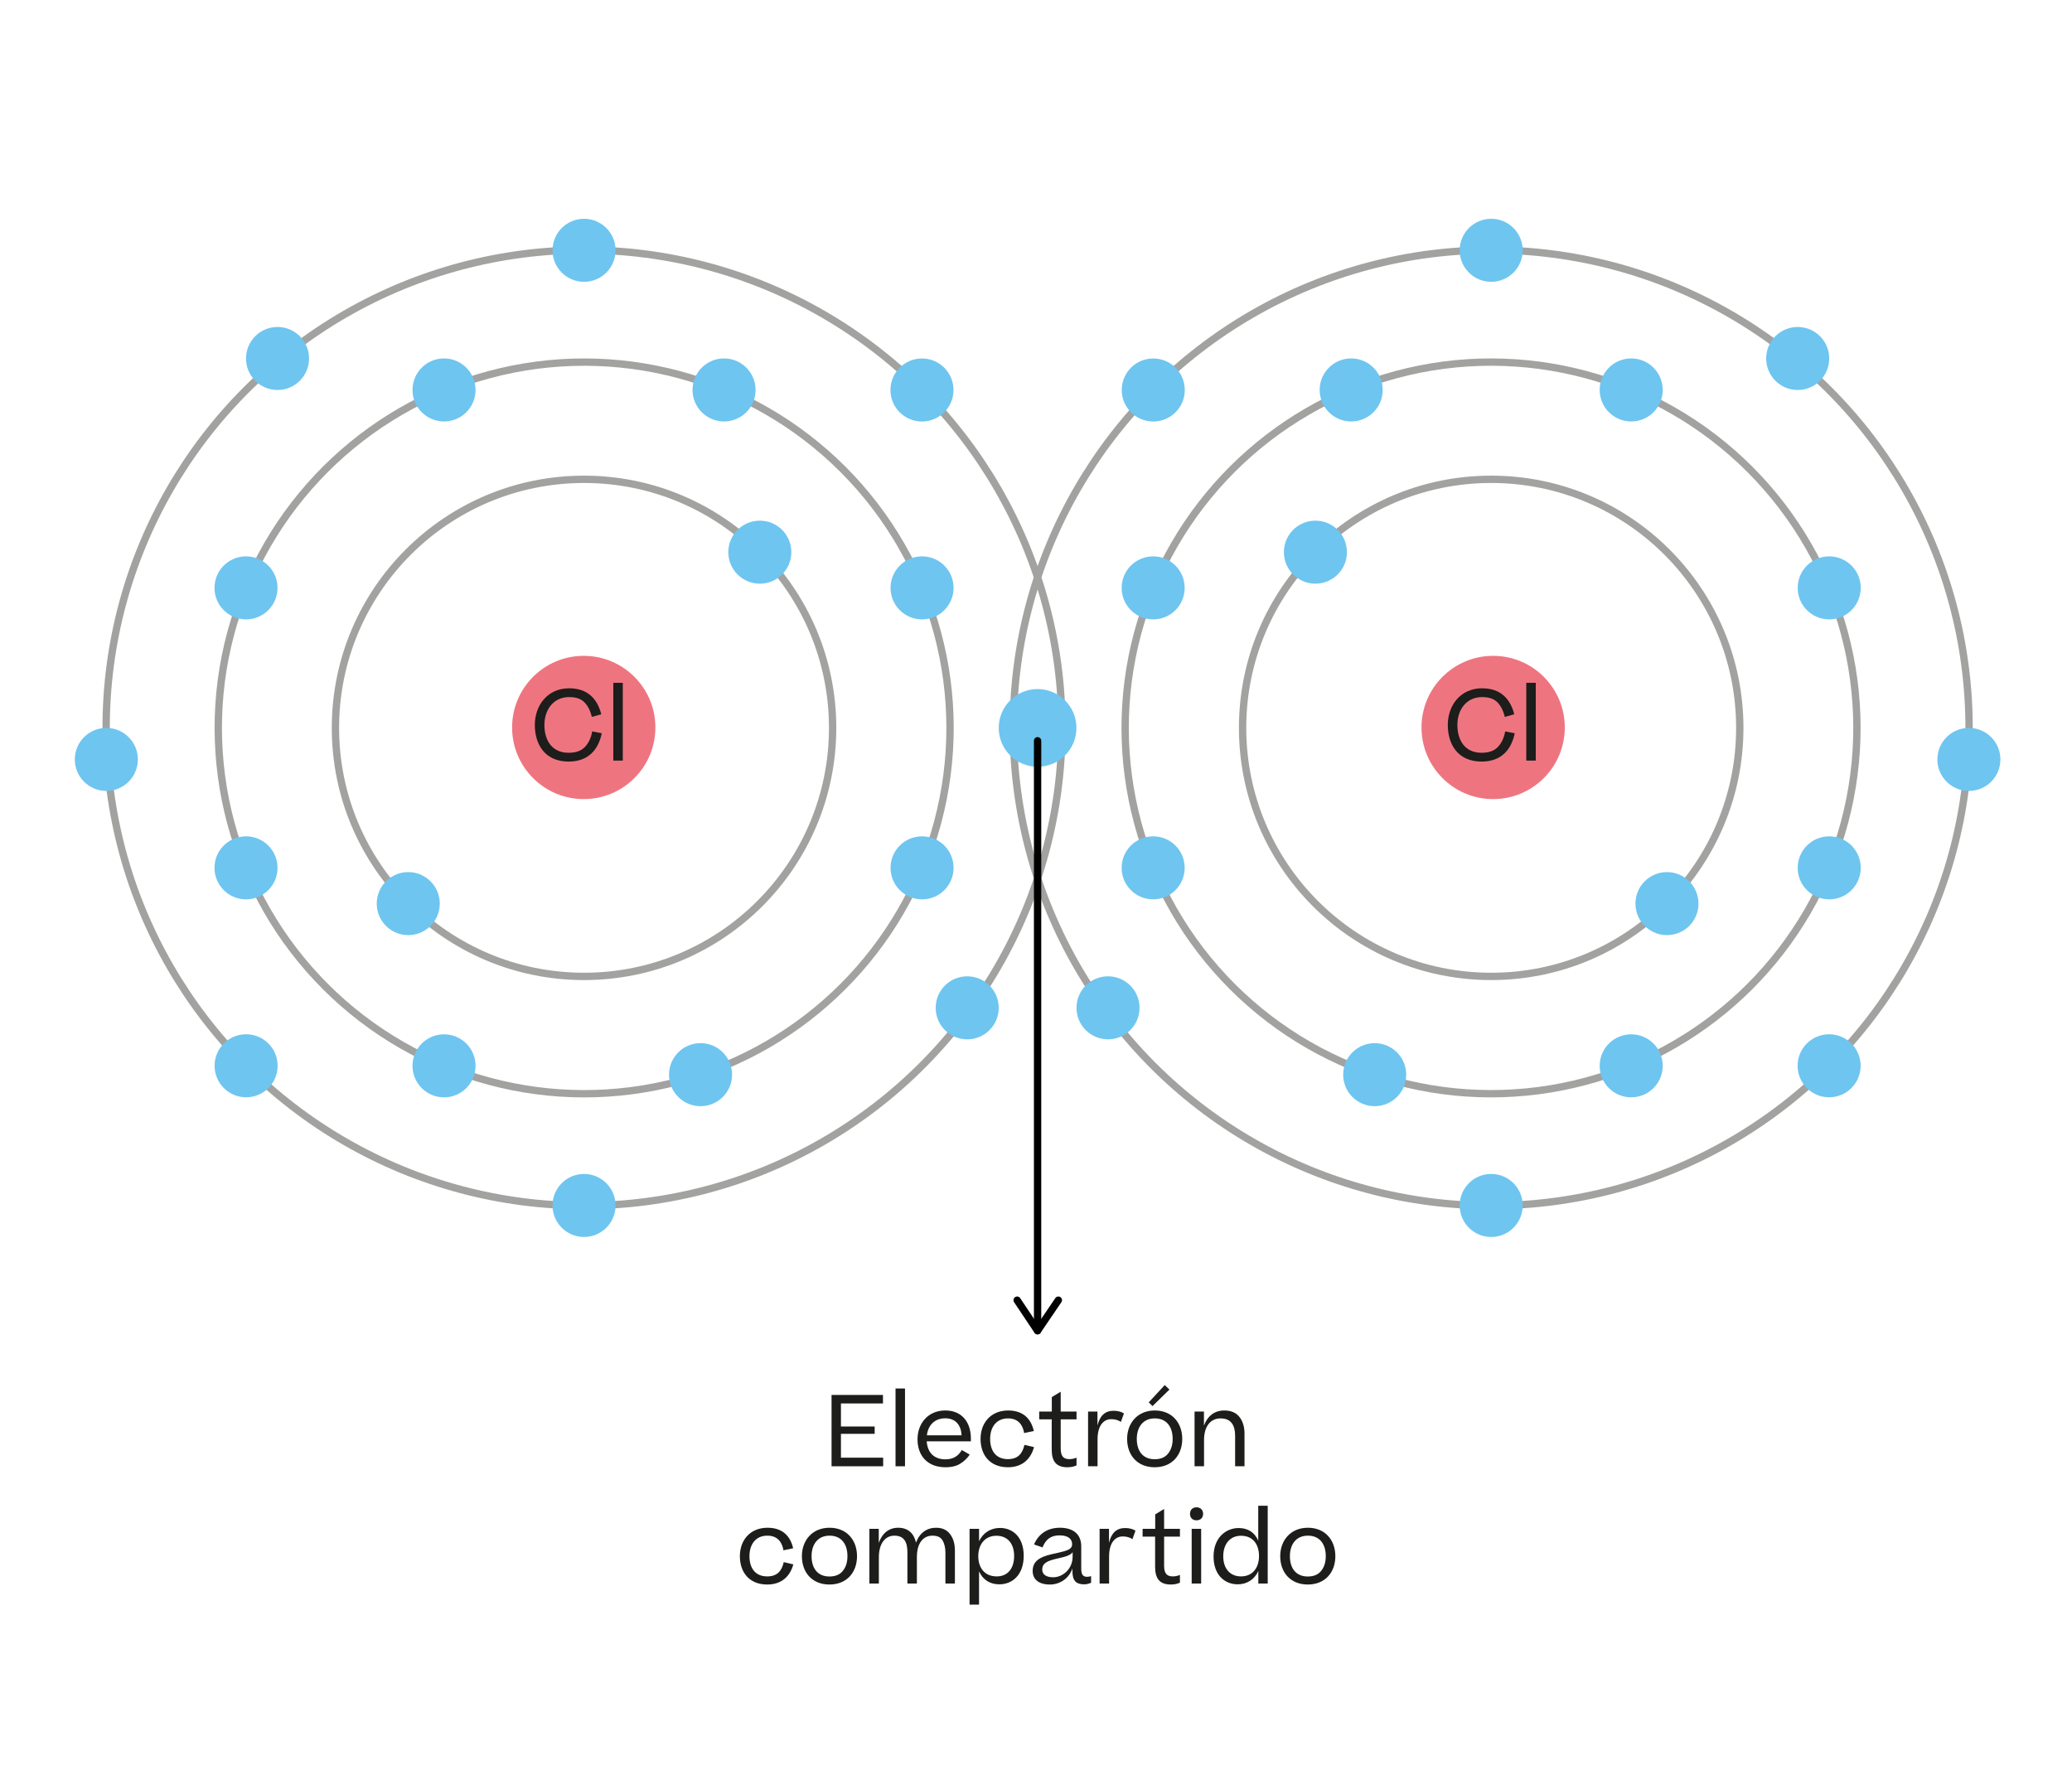 <?xml version="1.0" encoding="UTF-8"?><svg id="Camada_1" xmlns="http://www.w3.org/2000/svg" viewBox="0 0 423.99 361.32"><defs><style>.cls-1{stroke:#a2a2a1;}.cls-1,.cls-2{fill:none;stroke-linecap:round;stroke-linejoin:round;stroke-width:1.5px;}.cls-2{stroke:#010101;}.cls-3{fill:#6ec5f0;}.cls-4{fill:#1d1d1b;}.cls-5{fill:#010101;}.cls-6{fill:#ee7580;}</style></defs><circle class="cls-1" cx="305.14" cy="148.97" r="97.79"/><circle class="cls-1" cx="305.11" cy="148.98" r="74.87" transform="translate(-15.98 259.38) rotate(-45)"/><circle class="cls-1" cx="305.14" cy="148.97" r="50.87"/><circle class="cls-3" cx="341.11" cy="184.94" r="6.45"/><circle class="cls-3" cx="374.29" cy="218.13" r="6.45"/><circle class="cls-3" cx="235.99" cy="79.82" r="6.45"/><circle class="cls-3" cx="305.14" cy="51.23" r="6.45"/><circle class="cls-3" cx="367.86" cy="73.37" r="6.45"/><circle class="cls-3" cx="402.89" cy="155.43" r="6.45"/><circle class="cls-3" cx="333.79" cy="218.14" r="6.45"/><circle class="cls-3" cx="374.31" cy="177.62" r="6.45"/><circle class="cls-3" cx="374.31" cy="120.32" r="6.45"/><circle class="cls-3" cx="333.79" cy="79.81" r="6.45"/><circle class="cls-3" cx="276.49" cy="79.81" r="6.45"/><circle class="cls-3" cx="235.97" cy="120.32" r="6.45"/><circle class="cls-3" cx="235.97" cy="177.62" r="6.45"/><circle class="cls-3" cx="226.73" cy="206.27" r="6.45"/><circle class="cls-3" cx="305.14" cy="246.72" r="6.45"/><circle class="cls-3" cx="281.3" cy="219.95" r="6.45"/><circle class="cls-3" cx="269.17" cy="113.01" r="6.45"/><circle class="cls-1" cx="119.51" cy="148.97" r="97.79"/><circle class="cls-1" cx="119.53" cy="148.98" r="74.87" transform="translate(-70.33 128.16) rotate(-45)"/><circle class="cls-1" cx="119.51" cy="148.97" r="50.87"/><circle class="cls-6" cx="119.45" cy="148.89" r="14.66"/><circle class="cls-6" cx="305.54" cy="148.89" r="14.66"/><circle class="cls-3" cx="83.54" cy="184.94" r="6.45"/><circle class="cls-3" cx="50.36" cy="218.13" r="6.45"/><circle class="cls-3" cx="188.66" cy="79.82" r="6.45"/><circle class="cls-3" cx="119.51" cy="51.23" r="6.45"/><circle class="cls-3" cx="56.79" cy="73.37" r="6.45"/><circle class="cls-3" cx="21.76" cy="155.43" r="6.45"/><circle class="cls-3" cx="90.86" cy="218.14" r="6.45"/><circle class="cls-3" cx="50.34" cy="177.62" r="6.45"/><circle class="cls-3" cx="50.34" cy="120.32" r="6.45"/><circle class="cls-3" cx="90.86" cy="79.81" r="6.45"/><circle class="cls-3" cx="148.16" cy="79.81" r="6.45"/><circle class="cls-3" cx="188.68" cy="120.32" r="6.45"/><circle class="cls-3" cx="188.68" cy="177.62" r="6.45"/><circle class="cls-3" cx="197.92" cy="206.27" r="6.45"/><circle class="cls-3" cx="119.51" cy="246.72" r="6.45"/><circle class="cls-3" cx="143.35" cy="219.95" r="6.45"/><circle class="cls-3" cx="155.48" cy="113.01" r="6.45"/><circle class="cls-3" cx="212.32" cy="148.98" r="7.95"/><g><path class="cls-4" d="M121.1,146.73c-.28-1.24-.78-2.22-1.48-2.96-.7-.74-1.74-1.1-3.16-1.1-3.22,0-5.06,2.6-5.06,5.7s1.5,5.7,4.96,5.7c1.48,0,2.6-.4,3.36-1.22,.76-.82,1.24-1.88,1.46-3.16l1.96,.38c-.7,3.38-2.76,5.8-6.78,5.8-4.86,0-6.92-3.52-6.92-7.5s2.58-7.5,7.02-7.5c3.8,0,5.78,2.18,6.58,5.32l-1.94,.54Z"/><path class="cls-4" d="M127.44,139.75v15.92h-1.94v-15.92h1.94Z"/></g><g><path class="cls-4" d="M307.92,146.73c-.28-1.24-.78-2.22-1.48-2.96s-1.74-1.1-3.16-1.1c-3.22,0-5.06,2.6-5.06,5.7s1.5,5.7,4.96,5.7c1.48,0,2.6-.4,3.36-1.22,.76-.82,1.24-1.88,1.46-3.16l1.96,.38c-.7,3.38-2.76,5.8-6.78,5.8-4.86,0-6.92-3.52-6.92-7.5s2.58-7.5,7.02-7.5c3.8,0,5.78,2.18,6.58,5.32l-1.94,.54Z"/><path class="cls-4" d="M314.26,139.75v15.92h-1.94v-15.92h1.94Z"/></g><g><line class="cls-2" x1="212.32" y1="151.61" x2="212.32" y2="272.35"/><path class="cls-5" d="M207.39,266.1c0-.24,.12-.48,.33-.62,.34-.23,.81-.14,1.04,.21l3.56,5.33,3.63-5.34c.23-.34,.7-.43,1.04-.2,.34,.24,.43,.7,.2,1.04l-4.26,6.26c-.14,.21-.37,.33-.62,.33-.25,0-.48-.13-.62-.33l-4.18-6.26c-.09-.13-.13-.27-.13-.42Z"/></g><g><path class="cls-4" d="M170.16,300.1v-14.6h10.52v1.74h-8.6v4.72h6.9v1.5h-6.9v4.88h8.64v1.76h-10.56Z"/><path class="cls-4" d="M185.19,284.18v15.92h-1.94v-15.92h1.94Z"/><path class="cls-4" d="M198.43,297.7c-.44,.7-1.06,1.3-1.86,1.82-.78,.52-1.82,.78-3.08,.78-3.84,0-5.74-2.5-5.74-5.72s2.14-5.9,5.68-5.9,5.24,2.56,5.24,5.72v.6h-9.04c.16,2.24,1.44,3.68,3.84,3.68,1.68,0,2.68-.76,3.34-1.9l1.62,.92Zm-8.76-3.94h7.1c-.1-2.02-1.18-3.48-3.34-3.48s-3.52,1.4-3.76,3.48Z"/><path class="cls-4" d="M209.57,293.3c-.3-1.76-1.28-3-3.3-3-2.4,0-3.66,1.8-3.66,4.2s1.16,4.14,3.64,4.14c2,0,2.96-1.08,3.38-2.92l1.96,.46c-.64,2.32-2.28,4.12-5.34,4.12-3.68,0-5.6-2.5-5.6-5.8s2.12-5.82,5.66-5.82c3.14,0,4.7,1.8,5.24,4.2l-1.98,.42Z"/><path class="cls-4" d="M220.29,299.92c-.5,.24-1.14,.38-1.88,.38-2.26,0-3.2-1.2-3.2-3.62v-6.18h-2.56v-1.6h2.58v-2.96l1.82-1.1v4.06h3.24v1.6h-3.24v5.96c0,1.62,.6,2.18,1.78,2.18,.58,0,.98-.12,1.46-.3v1.58Z"/><path class="cls-4" d="M229.99,289.28l-.62,1.74c-.56-.38-1.2-.56-2-.56-1.54,0-2.78,1.3-2.78,4.12v5.52h-1.94v-11.2h1.92v2.86c.5-2.08,1.62-3.02,3.3-3.02,.9,0,1.62,.22,2.12,.54Z"/><path class="cls-4" d="M230.64,294.5c0-3.22,2.12-5.82,5.66-5.82s5.62,2.54,5.62,5.82-2.06,5.8-5.64,5.8-5.64-2.5-5.64-5.8Zm8.4,2.98c.62-.78,.92-1.78,.92-2.98,0-2.48-1.24-4.2-3.66-4.2s-3.68,1.8-3.68,4.2,1.18,4.16,3.66,4.16c1.24,0,2.16-.4,2.76-1.18Zm-3.2-9.7l-.78-.76,3.28-3.54,.96,.92-3.46,3.38Z"/><path class="cls-4" d="M244.44,300.1v-11.2h1.92v2.88c.74-2.02,2.22-3.1,4.16-3.1,1.38,0,2.4,.44,3.1,1.32,.7,.88,1.04,2.02,1.04,3.4v6.7h-1.92v-6.26c0-2.08-.8-3.54-2.98-3.54-2,0-3.38,1.56-3.38,4.42v5.38h-1.94Z"/><path class="cls-4" d="M160.32,317.3c-.3-1.76-1.28-3-3.3-3-2.4,0-3.66,1.8-3.66,4.2s1.16,4.14,3.64,4.14c2,0,2.96-1.08,3.38-2.92l1.96,.46c-.64,2.32-2.28,4.12-5.34,4.12-3.68,0-5.6-2.5-5.6-5.8s2.12-5.82,5.66-5.82c3.14,0,4.7,1.8,5.24,4.2l-1.98,.42Z"/><path class="cls-4" d="M164.09,318.5c0-3.22,2.12-5.82,5.66-5.82s5.62,2.54,5.62,5.82-2.06,5.8-5.64,5.8-5.64-2.5-5.64-5.8Zm8.4,2.98c.62-.78,.92-1.78,.92-2.98,0-2.48-1.24-4.2-3.66-4.2s-3.68,1.8-3.68,4.2,1.18,4.16,3.66,4.16c1.24,0,2.16-.4,2.76-1.18Z"/><path class="cls-4" d="M179.84,324.1h-1.94v-11.2h1.92v2.88c.72-2.02,2.12-3.1,3.96-3.1,2.06,0,3.24,1.18,3.66,3.04,.74-2,2.24-3.04,4.1-3.04,1.28,0,2.24,.44,2.88,1.32,.66,.86,.98,1.98,.98,3.36v6.74h-1.94v-6.3c0-1.02-.2-1.86-.58-2.52-.38-.66-1.06-.98-2.08-.98-1.86,0-3.18,1.5-3.18,4.36v5.44h-1.94v-6.38c0-2.06-.64-3.42-2.66-3.42-1.86,0-3.18,1.56-3.18,4.42v5.38Z"/><path class="cls-4" d="M204.48,324.26c-1.98,0-3.4-1-4.14-2.66v6.82h-1.94v-15.52h1.94v2.56c.82-1.78,2.44-2.74,4.28-2.74,2.58,0,4.86,1.84,4.86,5.7s-2.26,5.84-5,5.84Zm3.04-5.8c0-2.66-1.46-4.14-3.62-4.14-2.44,0-3.72,1.88-3.72,4.18s1.24,4.14,3.78,4.14c2.24,0,3.56-1.62,3.56-4.18Z"/><path class="cls-4" d="M211.31,321.54c0-1.28,.58-2.04,1.48-2.58,.78-.46,1.82-.76,3.48-1.1,2.14-.48,3.12-.78,3.12-1.8,0-.96-.66-1.82-2.58-1.82-1.82,0-2.84,.86-3.48,2.46l-1.74-.6c.96-2.22,2.8-3.42,5.3-3.42,2.78,0,4.36,1.38,4.36,3.78v4.62c0,1.26,.42,1.64,1.22,1.64,.3,0,.54-.06,.8-.14v1.34c-.34,.18-.84,.34-1.42,.34-1.68,0-2.4-.78-2.4-2.68v-.56c-.7,2.02-2.54,3.28-4.62,3.28-2.38,0-3.52-1.16-3.52-2.76Zm8.18-2.94v-.92c-.38,.58-1.28,.9-3.02,1.28-2.06,.46-3.2,.92-3.2,2.28,0,.94,.74,1.58,2.24,1.58,1.94,0,3.98-1.68,3.98-4.22Z"/><path class="cls-4" d="M232.35,313.28l-.62,1.74c-.56-.38-1.2-.56-2-.56-1.54,0-2.78,1.3-2.78,4.12v5.52h-1.94v-11.2h1.92v2.86c.5-2.08,1.62-3.02,3.3-3.02,.9,0,1.62,.22,2.12,.54Z"/><path class="cls-4" d="M241.45,323.92c-.5,.24-1.14,.38-1.88,.38-2.26,0-3.2-1.2-3.2-3.62v-6.18h-2.56v-1.6h2.58v-2.96l1.82-1.1v4.06h3.24v1.6h-3.24v5.96c0,1.62,.6,2.18,1.78,2.18,.58,0,.98-.12,1.46-.3v1.58Z"/><path class="cls-4" d="M244.85,308.5c.82,0,1.34,.56,1.34,1.34s-.52,1.32-1.34,1.32c-.86,0-1.34-.54-1.34-1.32s.48-1.34,1.34-1.34Zm.94,4.4v11.2h-1.94v-11.2h1.94Z"/><path class="cls-4" d="M253.47,312.74c1.92,0,3.28,.92,4,2.58v-7.14h1.94v15.92h-1.92v-2.56c-.8,1.76-2.38,2.72-4.2,2.72-2.66,0-4.96-1.88-4.96-5.7s2.5-5.82,5.14-5.82Zm4.16,5.74c0-2.34-1.18-4.16-3.7-4.16-2.18,0-3.62,1.64-3.62,4.2s1.44,4.12,3.62,4.12c2.48,0,3.7-1.86,3.7-4.16Z"/><path class="cls-4" d="M261.97,318.5c0-3.22,2.12-5.82,5.66-5.82s5.62,2.54,5.62,5.82-2.06,5.8-5.64,5.8-5.64-2.5-5.64-5.8Zm8.4,2.98c.62-.78,.92-1.78,.92-2.98,0-2.48-1.24-4.2-3.66-4.2s-3.68,1.8-3.68,4.2,1.18,4.16,3.66,4.16c1.24,0,2.16-.4,2.76-1.18Z"/></g></svg>